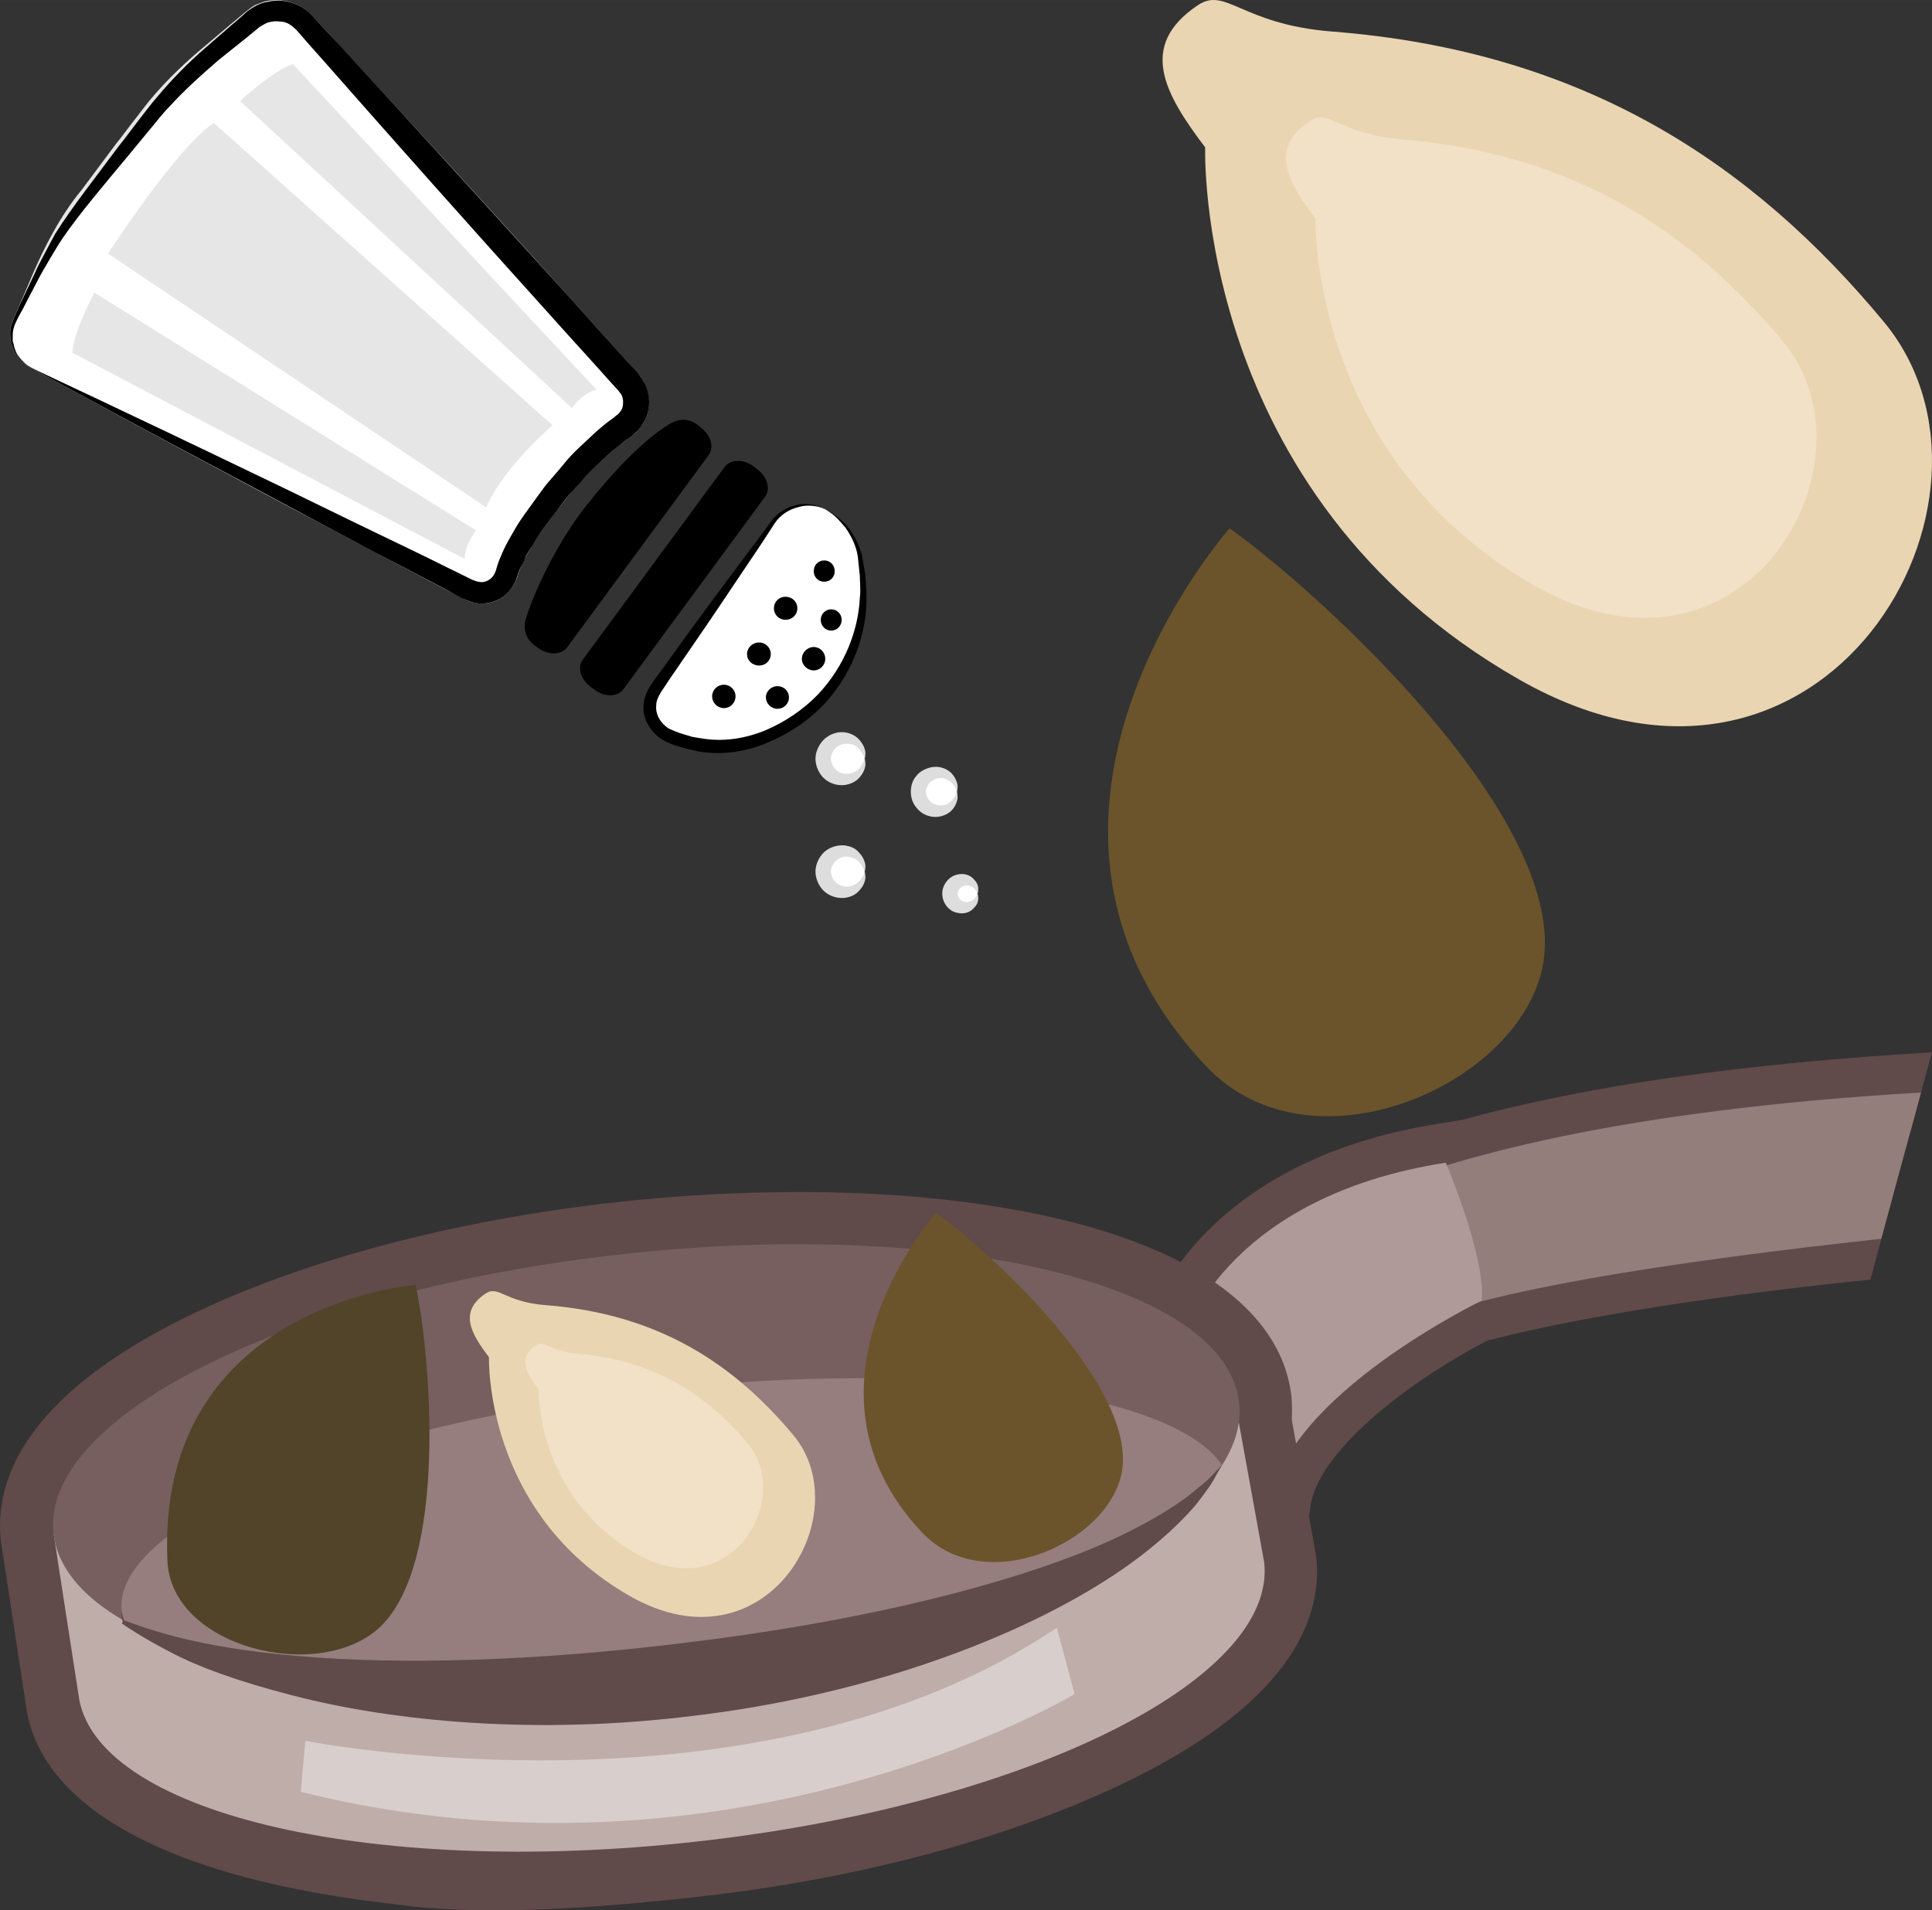 <?xml version="1.0" encoding="UTF-8" standalone="no"?>
<!-- Creator: CorelDRAW Home & Student X7 -->

<svg
   xmlns:dc="http://purl.org/dc/elements/1.1/"
   xmlns:cc="http://creativecommons.org/ns#"
   xmlns:rdf="http://www.w3.org/1999/02/22-rdf-syntax-ns#"
   xmlns:svg="http://www.w3.org/2000/svg"
   xmlns="http://www.w3.org/2000/svg"
   xmlns:sodipodi="http://sodipodi.sourceforge.net/DTD/sodipodi-0.dtd"
   xmlns:inkscape="http://www.inkscape.org/namespaces/inkscape"
   xml:space="preserve"
   width="55.327mm"
   height="54.717mm"
   version="1.1"
   style="clip-rule:evenodd;fill-rule:evenodd;image-rendering:optimizeQuality;shape-rendering:geometricPrecision;text-rendering:geometricPrecision"
   viewBox="0 0 5532.707 5471.66"
   id="svg93"
   sodipodi:docname="3492.svg"
   inkscape:version="0.92.4 (5da689c313, 2019-01-14)"><rect x="0" y="0" width="5532.707" height="5471.66" fill="#333333" stroke="none"/><sodipodi:namedview
   pagecolor="#ffffff"
   bordercolor="#666666"
   borderopacity="1"
   objecttolerance="10"
   gridtolerance="10"
   guidetolerance="10"
   inkscape:pageopacity="0"
   inkscape:pageshadow="2"
   inkscape:window-width="640"
   inkscape:window-height="480"
   id="namedview95"
   showgrid="false"
   inkscape:zoom="0.2102413"
   inkscape:cx="103.7226"
   inkscape:cy="91.708366"
   inkscape:window-x="0"
   inkscape:window-y="0"
   inkscape:window-maximized="0"
   inkscape:current-layer="svg93" />
 <defs
   id="defs4">
  <style
   type="text/css"
   id="style2">
   <![CDATA[
    .fil12 {fill:black;fill-rule:nonzero}
    .fil14 {fill:#514429;fill-rule:nonzero}
    .fil3 {fill:#614A4A;fill-rule:nonzero}
    .fil0 {fill:#6B542B;fill-rule:nonzero}
    .fil7 {fill:#775F5F;fill-rule:nonzero}
    .fil4 {fill:#947E7C;fill-rule:nonzero}
    .fil8 {fill:#967E7E;fill-rule:nonzero}
    .fil5 {fill:#B09999;fill-rule:nonzero}
    .fil6 {fill:#BFADAA;fill-rule:nonzero}
    .fil9 {fill:#D8CFCD;fill-rule:nonzero}
    .fil11 {fill:#DDDDDD;fill-rule:nonzero}
    .fil13 {fill:#E6E6E6;fill-rule:nonzero}
    .fil1 {fill:#EAD5B2;fill-rule:nonzero}
    .fil2 {fill:#F2E1C7;fill-rule:nonzero}
    .fil10 {fill:white;fill-rule:nonzero}
   ]]>
  </style>
 </defs>
 <g
   id="Vrstva_x0020_1"
   transform="translate(-7755.673,-11804.791)">
  <path
   class="fil0"
   d="m 11277,13318 c 0,0 -735,828 -69,1539 313,334 948,34 971,-327 27,-411 -636,-1021 -902,-1212 z"
   id="path7"
   inkscape:connector-curvature="0"
   style="fill:#6b542b;fill-rule:nonzero" />
  <g
   id="_824939992">
   <path
   class="fil1"
   d="m 11207,12227 c 0,0 -34,992 899,1524 874,499 1464,-520 1044,-1025 -375,-452 -857,-775 -1581,-831 -261,-21 -303,-131 -385,-74 -171,116 -92,254 23,406 z"
   id="path9"
   inkscape:connector-curvature="0"
   style="fill:#ead5b2;fill-rule:nonzero" />
   <path
   class="fil2"
   d="m 11523,12431 c 0,0 -19,680 625,1050 602,345 1003,-351 713,-699 -260,-311 -592,-536 -1090,-578 -180,-15 -209,-90 -265,-52 -117,79 -62,175 17,279 z"
   id="path11"
   inkscape:connector-curvature="0"
   style="fill:#f2e1c7;fill-rule:nonzero" />
  </g>
  <path
   class="fil3"
   d="m 13175,15236 c -454,45 -922,112 -1231,195 l -10,4 -9,5 c -126,65 -371,208 -520,394 -52,-118 -89,-191 -116,-237 51,-84 196,-259 538,-335 l 8,19 93,-30 c 255,-77 683,-157 1298,-202 l 62,-230 c -531,31 -986,94 -1343,193 l -68,11 c -672,105 -820,531 -826,549 l -27,83 62,40 c 36,52 133,270 206,452 l 157,393 59,-419 c 21,-155 266,-350 506,-476 275,-72 685,-133 1098,-175 z"
   id="path14"
   inkscape:connector-curvature="0"
   style="fill:#614a4a;fill-rule:nonzero" />
  <path
   class="fil4"
   d="m 13257,14934 c -1713,101 -1958,532 -1958,532 l 433,161 c 211,-121 833,-211 1411,-274 z"
   id="path16"
   inkscape:connector-curvature="0"
   style="fill:#947e7c;fill-rule:nonzero" />
  <path
   class="fil5"
   d="m 11159,15608 c 0,0 125,-378 737,-473 0,0 114,267 103,395 0,0 -560,271 -603,575 0,0 -186,-464 -237,-497 z"
   id="path18"
   inkscape:connector-curvature="0"
   style="fill:#b09999;fill-rule:nonzero" />
  <path
   class="fil3"
   d="m 8058,16178 71,464 c 10,92 233,259 789,309 v 0 c 248,23 529,15 811,-17 437,-48 838,-155 1131,-299 260,-127 371,-259 367,-334 l -76,-420 3,-23 c 1,-8 2,-15 1,-20 -10,-91 -233,-255 -789,-305 -248,-23 -529,-18 -811,13 -436,48 -838,154 -1131,298 -261,128 -372,259 -366,334 z m 829,1081 v 0 c -637,-71 -1022,-273 -1058,-576 l -71,-466 c -18,-164 60,-409 533,-641 324,-159 761,-276 1231,-328 302,-33 603,-38 871,-14 640,58 1027,266 1061,571 2,22 2,44 1,66 l 70,393 c 18,163 -59,407 -532,639 -323,159 -763,282 -1233,334 -302,34 -632,57 -873,22 z"
   id="path20"
   inkscape:connector-curvature="0"
   style="fill:#614a4a;fill-rule:nonzero" />
  <path
   class="fil6"
   d="m 11376,16280 -98,-541 -674,121 c -285,-40 -628,-45 -994,-4 -438,48 -831,152 -1122,284 l -579,57 71,459 c 38,338 828,528 1766,424 937,-103 1667,-461 1630,-800 z"
   id="path22"
   inkscape:connector-curvature="0"
   style="fill:#bfadaa;fill-rule:nonzero" />
  <path
   class="fil7"
   d="m 11304,15822 c 38,338 -692,696 -1630,799 -938,104 -1728,-86 -1765,-424 -38,-339 692,-697 1630,-800 938,-104 1728,86 1765,425 z"
   id="path24"
   inkscape:connector-curvature="0"
   style="fill:#775f5f;fill-rule:nonzero" />
  <path
   class="fil8"
   d="m 11255,16001 c -140,-208 -818,-304 -1613,-216 -877,97 -1565,381 -1538,634 2,10 4,19 7,28 298,172 893,249 1563,174 772,-85 1403,-343 1581,-620 z"
   id="path26"
   inkscape:connector-curvature="0"
   style="fill:#967e7e;fill-rule:nonzero" />
  <path
   class="fil9"
   d="m 8630,16791 c 0,0 1295,255 2152,-324 l 51,190 c 0,0 -980,588 -2216,280 z"
   id="path28"
   inkscape:connector-curvature="0"
   style="fill:#d8cfcd;fill-rule:nonzero" />
  <path
   class="fil3"
   d="m 11255,16001 c 0,0 -6,11 -17,30 -10,21 -30,48 -57,83 -56,66 -152,153 -286,234 -267,164 -680,315 -1151,371 -446,56 -860,18 -1154,-59 -148,-38 -268,-81 -348,-124 -81,-42 -127,-74 -137,-81 v -1 l 2,-3 c -5,-26 -4,-30 -4,-30 0,0 1,1 8,26 0,0 0,0 0,-1 13,4 64,25 149,47 85,22 204,43 349,55 290,26 683,15 1109,-38 451,-54 853,-147 1130,-256 138,-54 243,-114 310,-164 33,-27 59,-47 73,-64 16,-16 24,-25 24,-25 z"
   id="path30"
   inkscape:connector-curvature="0"
   style="fill:#614a4a;fill-rule:nonzero" />
  <g
   id="_759596032">
   <path
   class="fil10"
   d="m 10232,13978 c 0,33 -27,59 -60,59 -32,0 -59,-26 -59,-59 0,-32 27,-59 59,-59 33,0 60,27 60,59 z"
   id="path32"
   inkscape:connector-curvature="0"
   style="fill:#ffffff;fill-rule:nonzero" />
   <path
   class="fil11"
   d="m 10232,13978 c 0,0 -1,-1 -2,-4 -1,-2 -1,-5 -4,-9 -4,-8 -12,-19 -24,-26 -13,-5 -30,-6 -43,1 -14,7 -23,21 -24,38 1,16 10,31 24,38 13,7 30,7 43,0 12,-6 20,-16 24,-25 3,-3 3,-7 4,-9 1,-3 2,-4 2,-4 0,0 0,1 1,4 0,2 1,6 1,11 0,11 -5,26 -19,41 -13,14 -40,25 -69,17 -14,-4 -28,-12 -38,-25 -10,-13 -17,-30 -17,-48 0,-17 7,-34 17,-47 10,-13 24,-22 38,-26 29,-9 56,3 69,17 14,15 19,31 19,40 0,6 -1,10 -1,12 -1,3 -1,4 -1,4 z"
   id="path34"
   inkscape:connector-curvature="0"
   style="fill:#dddddd;fill-rule:nonzero" />
   <path
   class="fil10"
   d="m 10496,14073 c 0,31 -24,55 -55,55 -30,0 -56,-24 -56,-55 0,-31 26,-55 56,-55 31,0 55,24 55,55 z"
   id="path36"
   inkscape:connector-curvature="0"
   style="fill:#ffffff;fill-rule:nonzero" />
   <path
   class="fil11"
   d="m 10496,14073 c 0,0 -1,-1 -1,-4 -1,-2 -2,-5 -4,-8 -4,-9 -12,-18 -23,-23 -12,-7 -27,-6 -39,1 -13,6 -21,19 -22,34 1,14 9,27 22,34 12,6 27,6 39,1 11,-6 19,-16 23,-23 2,-3 3,-7 4,-9 0,-2 1,-3 1,-3 0,0 0,1 1,4 0,1 1,6 1,10 0,9 -4,25 -17,39 -13,13 -38,24 -65,16 -13,-3 -27,-12 -36,-24 -11,-13 -16,-29 -16,-45 0,-17 5,-34 16,-46 9,-12 23,-19 36,-23 27,-8 52,2 65,16 13,15 17,29 17,38 0,5 -1,9 -1,11 -1,3 -1,4 -1,4 z"
   id="path38"
   inkscape:connector-curvature="0"
   style="fill:#dddddd;fill-rule:nonzero" />
   <path
   class="fil10"
   d="m 10232,14301 c 0,33 -27,60 -60,60 -32,0 -59,-27 -59,-60 0,-32 27,-59 59,-59 33,0 60,27 60,59 z"
   id="path40"
   inkscape:connector-curvature="0"
   style="fill:#ffffff;fill-rule:nonzero" />
   <path
   class="fil11"
   d="m 10232,14301 c 0,0 -1,-2 -2,-3 -1,-3 -1,-6 -4,-10 -4,-8 -12,-19 -24,-24 -13,-7 -30,-8 -43,0 -14,6 -23,22 -24,37 1,16 10,31 24,38 13,7 30,7 43,0 12,-5 20,-16 24,-24 3,-3 3,-7 4,-10 1,-2 2,-4 2,-4 0,0 0,2 1,4 0,3 1,7 1,12 0,10 -5,26 -19,40 -13,15 -40,25 -69,17 -14,-4 -28,-12 -38,-25 -10,-13 -17,-30 -17,-48 0,-17 7,-34 17,-47 10,-13 24,-21 38,-25 29,-8 56,1 69,17 14,14 19,31 19,40 0,5 -1,9 -1,12 -1,1 -1,3 -1,3 z"
   id="path42"
   inkscape:connector-curvature="0"
   style="fill:#dddddd;fill-rule:nonzero" />
   <path
   class="fil10"
   d="m 10555,14364 c 0,22 -18,39 -39,39 -22,0 -40,-17 -40,-39 0,-21 18,-39 40,-39 21,0 39,18 39,39 z"
   id="path44"
   inkscape:connector-curvature="0"
   style="fill:#ffffff;fill-rule:nonzero" />
   <path
   class="fil11"
   d="m 10555,14364 c 0,1 -5,-17 -22,-21 -8,-5 -18,-2 -24,3 -7,4 -10,11 -11,18 1,8 4,16 11,20 6,4 16,6 24,3 17,-5 22,-23 22,-23 0,0 2,4 2,11 1,7 -1,19 -11,29 -9,12 -28,21 -50,15 -22,-4 -42,-27 -42,-55 0,-26 20,-49 42,-54 22,-6 41,3 50,15 10,10 12,22 11,29 0,7 -2,10 -2,10 z"
   id="path46"
   inkscape:connector-curvature="0"
   style="fill:#dddddd;fill-rule:nonzero" />
   <path
   class="fil10"
   d="m 10118,13263 c -49,-26 -115,-9 -147,36 l -337,478 c -33,45 -19,104 30,131 0,0 108,61 243,22 196,-57 363,-255 311,-533 -18,-93 -100,-134 -100,-134 z"
   id="path48"
   inkscape:connector-curvature="0"
   style="fill:#ffffff;fill-rule:nonzero" />
   <path
   class="fil12"
   d="m 10118,13263 c 0,0 7,2 18,10 11,7 27,19 45,38 16,20 33,47 43,83 3,18 6,38 10,58 0,21 4,43 3,66 1,92 -33,205 -116,298 -42,46 -96,85 -159,112 -61,29 -136,41 -207,29 -9,-3 -18,-4 -26,-6 l -26,-7 c -18,-5 -34,-11 -51,-21 -34,-21 -58,-62 -53,-101 1,-20 10,-38 19,-53 9,-14 19,-27 28,-39 19,-26 37,-51 54,-75 70,-97 135,-184 189,-256 27,-36 52,-69 73,-98 21,-32 55,-46 79,-51 26,-4 46,1 58,4 13,5 19,9 19,9 0,0 -6,-3 -19,-7 -13,-2 -32,-6 -56,1 -25,6 -52,20 -71,50 -20,31 -42,65 -68,103 -50,74 -110,165 -178,263 -17,25 -34,50 -52,76 -9,13 -17,26 -26,39 -7,12 -13,24 -13,37 -3,26 13,52 35,66 13,6 29,13 44,17 l 23,7 c 8,1 15,3 24,4 65,12 130,1 188,-23 58,-25 108,-60 148,-101 80,-84 117,-189 121,-278 3,-22 0,-44 0,-63 -2,-21 -4,-39 -6,-57 -6,-35 -22,-62 -36,-82 -16,-19 -30,-34 -41,-41 -10,-8 -17,-11 -17,-11 z"
   id="path50"
   inkscape:connector-curvature="0"
   style="fill:#000000;fill-rule:nonzero" />
   <path
   class="fil12"
   d="m 9924,13149 c 29,21 39,56 23,78 l -407,553 c -16,21 -52,22 -81,1 l -11,-8 c -30,-22 -39,-57 -24,-78 l 407,-553 c 17,-22 52,-23 82,-2 z"
   id="path52"
   inkscape:connector-curvature="0"
   style="fill:#000000;fill-rule:nonzero" />
   <path
   class="fil12"
   d="m 9762,13029 c 29,21 39,56 24,78 l -407,553 c -17,21 -53,22 -82,1 l -11,-8 c -29,-22 -32,-53 -24,-78 32,-99 102,-234 175,-325 70,-88 155,-180 233,-229 22,-14 52,-22 81,-1 z"
   id="path54"
   inkscape:connector-curvature="0"
   style="fill:#000000;fill-rule:nonzero" />
   <path
   class="fil12"
   d="m 10146,13441 c 0,17 -13,30 -30,30 -17,0 -30,-13 -30,-30 0,-18 13,-31 30,-31 17,0 30,13 30,31 z"
   id="path56"
   inkscape:connector-curvature="0"
   style="fill:#000000;fill-rule:nonzero" />
   <path
   class="fil12"
   d="m 10166,13580 c 0,17 -13,31 -30,31 -17,0 -30,-14 -30,-31 0,-16 13,-30 30,-30 17,0 30,14 30,30 z"
   id="path58"
   inkscape:connector-curvature="0"
   style="fill:#000000;fill-rule:nonzero" />
   <path
   class="fil12"
   d="m 10119,13692 c 0,18 -15,33 -33,33 -18,0 -34,-15 -34,-33 0,-19 16,-34 34,-34 18,0 33,15 33,34 z"
   id="path60"
   inkscape:connector-curvature="0"
   style="fill:#000000;fill-rule:nonzero" />
   <path
   class="fil12"
   d="m 10039,13547 c 0,19 -15,33 -34,33 -18,0 -33,-14 -33,-33 0,-19 15,-33 33,-33 19,0 34,14 34,33 z"
   id="path62"
   inkscape:connector-curvature="0"
   style="fill:#000000;fill-rule:nonzero" />
   <path
   class="fil12"
   d="m 10015,13802 c 0,19 -15,33 -33,33 -17,0 -33,-14 -33,-33 0,-18 16,-32 33,-32 18,0 33,14 33,32 z"
   id="path64"
   inkscape:connector-curvature="0"
   style="fill:#000000;fill-rule:nonzero" />
   <path
   class="fil12"
   d="m 9862,13799 c 0,19 -15,34 -33,34 -19,0 -34,-15 -34,-34 0,-18 15,-33 34,-33 18,0 33,15 33,33 z"
   id="path66"
   inkscape:connector-curvature="0"
   style="fill:#000000;fill-rule:nonzero" />
   <path
   class="fil12"
   d="m 9963,13678 c 0,19 -15,33 -33,33 -20,0 -35,-14 -35,-33 0,-18 15,-33 35,-33 18,0 33,15 33,33 z"
   id="path68"
   inkscape:connector-curvature="0"
   style="fill:#000000;fill-rule:nonzero" />
   <path
   class="fil10"
   d="m 7844,12857 c -49,-25 -70,-86 -45,-136 l 71,-155 c 25,-49 68,-129 103,-172 l 222,-280 c 34,-44 100,-105 143,-141 l 142,-115 c 42,-35 108,-30 146,11 l 927,1030 c 39,40 30,99 -16,130 0,0 -84,55 -186,180 -124,153 -142,232 -142,232 -13,53 -64,77 -113,52 z"
   id="path70"
   inkscape:connector-curvature="0"
   style="fill:#ffffff;fill-rule:nonzero" />
   <path
   class="fil13"
   d="m 7844,12858 c 0,0 256,119 668,318 103,49 215,104 336,162 61,29 124,60 187,92 16,8 33,15 49,24 l 24,11 c 4,2 7,2 10,4 2,1 6,2 8,2 11,3 23,0 31,-6 8,-6 16,-15 19,-27 12,-40 30,-77 51,-111 19,-36 44,-67 68,-100 11,-16 24,-33 37,-49 13,-15 27,-32 40,-47 14,-15 27,-31 43,-46 16,-14 30,-29 47,-43 l 25,-21 c 8,-6 16,-14 27,-21 l 3,-2 c 1,-1 1,-1 1,-2 l 5,-3 c 3,-2 4,-4 7,-7 4,-4 6,-9 8,-14 4,-11 3,-23 -2,-34 -1,-3 -2,-6 -5,-8 -2,-3 -3,-5 -7,-9 l -21,-23 c -57,-64 -115,-127 -173,-191 -234,-259 -454,-507 -654,-734 -25,-29 -50,-57 -73,-85 -18,-18 -46,-28 -73,-22 -5,0 -12,3 -18,5 -3,1 -5,4 -8,5 -2,2 -5,3 -9,5 -13,12 -26,23 -40,33 -28,22 -55,43 -81,63 -52,42 -100,85 -142,128 -20,22 -40,45 -58,69 -20,22 -38,45 -57,67 -36,44 -71,86 -103,126 -34,39 -61,76 -85,115 -49,76 -80,148 -108,205 -14,30 -29,54 -29,78 0,5 0,12 0,17 2,5 3,10 4,15 3,10 6,19 11,26 3,3 4,6 7,9 2,2 4,6 7,7 2,3 5,5 6,7 3,1 4,3 6,4 7,5 11,8 11,8 0,0 -4,-3 -12,-7 -1,-1 -3,-3 -6,-4 -2,-2 -3,-5 -7,-6 -1,-3 -5,-5 -7,-7 -2,-3 -5,-7 -7,-10 -6,-6 -9,-16 -13,-25 -2,-5 -4,-11 -5,-16 -2,-6 -1,-12 -2,-19 -1,-12 2,-26 7,-40 5,-13 12,-27 18,-42 26,-58 53,-132 98,-212 22,-40 49,-82 82,-122 31,-41 63,-85 97,-130 18,-22 35,-46 54,-70 19,-24 36,-48 58,-73 42,-48 90,-94 142,-137 26,-22 52,-44 78,-66 14,-11 27,-23 41,-34 8,-6 17,-14 27,-19 11,-4 21,-9 32,-11 45,-10 94,5 128,39 26,28 51,55 76,83 205,222 430,466 663,726 58,65 116,129 172,191 l 21,25 c 4,3 9,10 13,16 4,6 8,12 11,19 12,27 15,60 5,89 -6,14 -13,27 -23,38 -5,7 -10,12 -16,16 l -8,6 -7,5 c -7,5 -14,11 -23,17 l -22,18 c -15,14 -30,28 -44,41 -15,13 -28,28 -41,42 -13,15 -26,28 -39,44 -13,14 -23,31 -36,45 -22,31 -47,60 -65,93 -20,32 -37,62 -47,96 -7,23 -23,47 -46,61 -23,14 -52,19 -76,13 -6,0 -12,-3 -17,-5 -6,-3 -12,-4 -17,-7 l -24,-13 c -16,-8 -32,-17 -48,-25 -63,-33 -125,-66 -184,-97 -118,-63 -230,-121 -330,-175 -404,-215 -651,-351 -651,-351 z"
   id="path72"
   inkscape:connector-curvature="0"
   style="fill:#e6e6e6;fill-rule:nonzero" />
   <path
   class="fil12"
   d="m 7844,12858 c 0,0 256,119 667,317 103,49 215,105 336,163 60,29 123,59 187,91 16,8 33,16 49,24 l 24,12 c 4,2 7,2 10,4 2,0 6,2 9,2 11,3 22,0 31,-6 8,-5 15,-14 19,-27 1,-2 5,-19 9,-28 l 12,-28 7,-15 c 2,-4 5,-8 7,-13 l 15,-26 c 19,-35 44,-66 68,-100 12,-16 23,-33 37,-48 14,-16 27,-31 40,-47 26,-33 59,-60 90,-90 16,-14 31,-27 51,-41 2,-2 6,-4 6,-5 l 4,-3 c 2,-2 5,-4 7,-6 1,-3 4,-5 5,-7 2,-4 3,-5 4,-8 3,-11 3,-23 -1,-34 -2,-6 -7,-10 -11,-16 l -21,-23 c -56,-63 -115,-127 -173,-192 -233,-258 -454,-507 -653,-733 -26,-29 -50,-56 -74,-84 -10,-9 -19,-18 -32,-22 -4,-1 -6,-2 -9,-2 -4,0 -7,-1 -11,-1 -6,0 -12,-1 -19,1 -13,1 -23,8 -35,15 -13,11 -27,22 -40,33 -28,22 -54,43 -80,64 -51,44 -97,86 -138,131 -21,21 -40,47 -59,69 -19,23 -38,46 -56,68 -73,88 -140,166 -191,240 -12,18 -23,37 -34,55 -10,18 -21,35 -30,52 -18,35 -35,66 -49,94 -8,15 -16,28 -21,40 -6,12 -9,25 -9,37 0,6 0,12 0,17 2,5 3,10 4,15 3,10 6,19 11,26 3,3 4,6 7,9 3,2 4,6 7,7 2,3 5,5 6,7 3,1 4,3 6,4 7,5 11,8 11,8 0,0 -4,-3 -11,-7 -2,-1 -4,-3 -7,-4 -2,-2 -3,-5 -7,-6 -1,-3 -5,-5 -7,-7 -2,-3 -5,-7 -7,-10 -6,-6 -9,-16 -13,-25 -2,-5 -4,-11 -5,-16 -2,-6 -1,-12 -2,-18 -1,-13 2,-27 7,-40 5,-14 12,-27 18,-42 14,-29 29,-62 46,-97 7,-17 17,-35 27,-54 10,-19 20,-38 31,-58 50,-79 114,-159 182,-251 18,-22 35,-46 53,-69 19,-24 37,-49 58,-73 41,-49 88,-97 139,-141 25,-22 51,-44 77,-67 14,-11 26,-23 40,-35 17,-13 37,-25 60,-28 45,-11 95,5 127,40 25,27 50,55 76,82 204,222 428,468 662,726 58,65 115,128 173,192 l 21,23 c 8,12 17,23 23,37 12,28 13,61 2,89 -3,7 -6,13 -11,20 -3,6 -8,12 -13,18 -4,5 -10,9 -15,14 l -9,7 -6,4 c -15,10 -30,24 -46,36 -28,27 -58,52 -84,83 -13,14 -26,29 -39,43 -13,14 -23,30 -35,45 -23,31 -48,61 -65,93 l -15,23 -7,12 -5,13 -12,23 c -4,9 -4,11 -9,25 -7,24 -24,48 -47,61 -23,13 -52,18 -75,12 -8,-1 -12,-4 -18,-6 -5,-2 -12,-4 -16,-6 l -24,-13 c -16,-9 -32,-18 -48,-26 -63,-33 -124,-65 -184,-96 -118,-63 -229,-122 -329,-176 -404,-214 -651,-350 -651,-350 z"
   id="path74"
   inkscape:connector-curvature="0"
   style="fill:#000000;fill-rule:nonzero" />
   <path
   class="fil13"
   d="m 9338,13023 c 0,0 -140,119 -190,235 l -1083,-727 c 0,0 199,-307 303,-374 z"
   id="path76"
   inkscape:connector-curvature="0"
   style="fill:#e6e6e6;fill-rule:nonzero" />
   <path
   class="fil13"
   d="m 9464,12921 c 0,0 -33,4 -71,52 l -950,-879 c 0,0 91,-84 151,-106 z"
   id="path78"
   inkscape:connector-curvature="0"
   style="fill:#e6e6e6;fill-rule:nonzero" />
   <path
   class="fil13"
   d="m 9087,13406 c 0,0 -5,-33 32,-82 l -1093,-681 c 0,0 -59,108 -63,172 z"
   id="path80"
   inkscape:connector-curvature="0"
   style="fill:#e6e6e6;fill-rule:nonzero" />
  </g>
  <path
   class="fil14"
   d="m 8946,15485 c 0,0 -742,56 -711,789 10,253 440,353 610,190 193,-186 145,-770 101,-979 z"
   id="path83"
   inkscape:connector-curvature="0"
   style="fill:#514429;fill-rule:nonzero" />
  <path
   class="fil0"
   d="m 10436,15279 c 0,0 -437,492 -41,914 185,198 562,20 576,-194 16,-244 -377,-607 -535,-720 z"
   id="path85"
   inkscape:connector-curvature="0"
   style="fill:#6b542b;fill-rule:nonzero" />
  <g
   id="_759595144">
   <path
   class="fil1"
   d="m 9156,15692 c 0,0 -15,445 403,684 392,224 657,-234 469,-460 -169,-203 -385,-348 -710,-373 -117,-9 -135,-58 -172,-33 -77,52 -42,114 10,182 z"
   id="path87"
   inkscape:connector-curvature="0"
   style="fill:#ead5b2;fill-rule:nonzero" />
   <path
   class="fil2"
   d="m 9298,15784 c 0,0 -9,305 280,471 270,155 450,-158 320,-314 -117,-140 -266,-240 -489,-259 -81,-7 -94,-41 -119,-24 -52,36 -28,79 8,126 z"
   id="path89"
   inkscape:connector-curvature="0"
   style="fill:#f2e1c7;fill-rule:nonzero" />
  </g>
 </g>
</svg>
